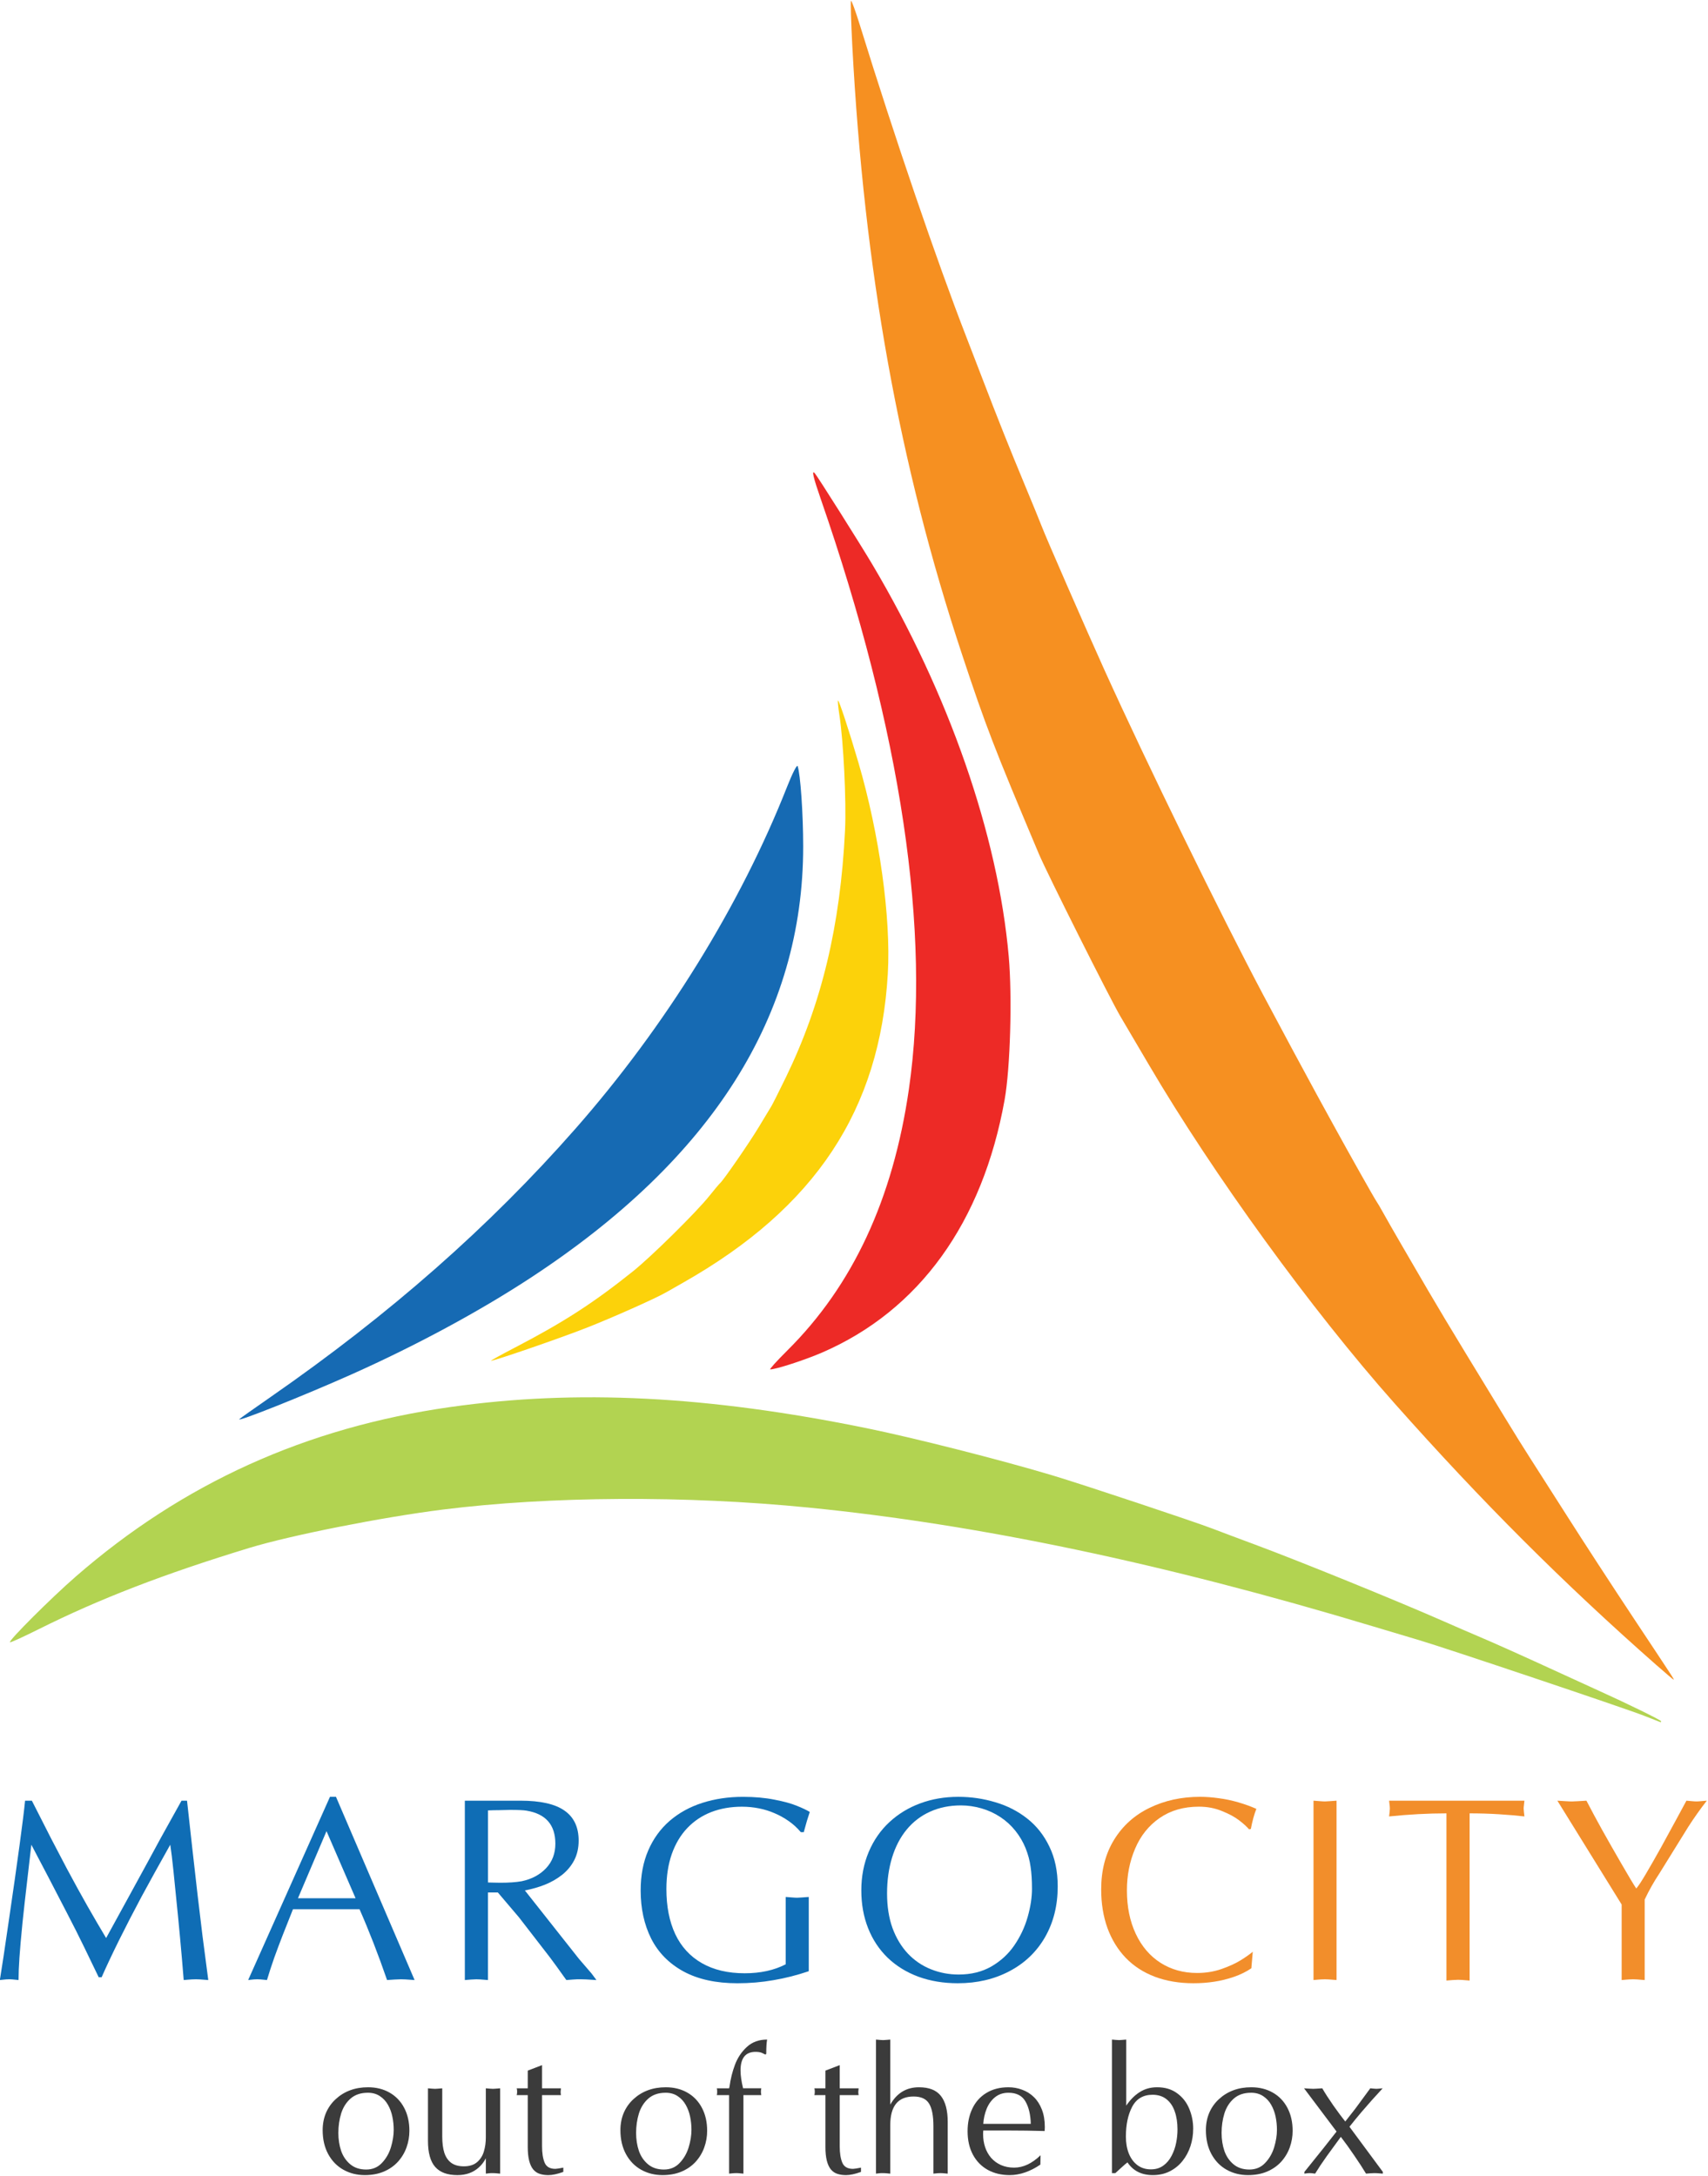 <?xml version="1.0" encoding="UTF-8" standalone="no"?>
<svg
   xmlns:dc="http://purl.org/dc/elements/1.1/"
   xmlns:cc="http://creativecommons.org/ns#"
   xmlns:rdf="http://www.w3.org/1999/02/22-rdf-syntax-ns#"
   xmlns:svg="http://www.w3.org/2000/svg"
   xmlns="http://www.w3.org/2000/svg"
   xmlns:sodipodi="http://sodipodi.sourceforge.net/DTD/sodipodi-0.dtd"
   xmlns:inkscape="http://www.inkscape.org/namespaces/inkscape"
   width="512"
   height="652.2"
   viewBox="0 0 135.467 172.561"
   version="1.1"
   id="svg8"
   inkscape:version="1.0.2 (e86c870879, 2021-01-15, custom)"
   sodipodi:docname="Margo City.svg">
  <defs
     id="defs2" />
  <sodipodi:namedview
     id="base"
     pagecolor="#ffffff"
     bordercolor="#666666"
     borderopacity="1.0"
     inkscape:pageopacity="0.0"
     inkscape:pageshadow="2"
     inkscape:zoom="0.25"
     inkscape:cx="-310.28278"
     inkscape:cy="582.19045"
     inkscape:document-units="mm"
     inkscape:current-layer="layer1"
     inkscape:document-rotation="0"
     showgrid="false"
     units="px"
     inkscape:window-width="1366"
     inkscape:window-height="715"
     inkscape:window-x="-8"
     inkscape:window-y="-8"
     inkscape:window-maximized="1" />
  <g
     inkscape:label="Layer 1"
     inkscape:groupmode="layer"
     id="layer1"
     transform="translate(-37.475,204.455)">
    <g
       id="g185"
       transform="matrix(0.481,0,0,0.481,19.438,-106.05)">
      <g
         aria-label="out of the box"
         id="text36"
         style="font-size:29.436px;line-height:1.25;font-family:Optima;-inkscape-font-specification:Optima;fill:#3b3b3b;fill-opacity:1;stroke-width:0.736">
        <path
           d="m 90.704,146.673 q 0,-1.567 0.546,-2.86 0.561,-1.308 1.595,-2.257 1.035,-0.963 2.372,-1.466 1.351,-0.503 2.961,-0.503 2.012,0 3.55,0.877 1.552,0.877 2.415,2.515 0.862,1.624 0.862,3.794 0,1.409 -0.474,2.731 -0.474,1.322 -1.423,2.372 -0.949,1.035 -2.343,1.624 -1.38,0.575 -3.119,0.575 -1.912,0 -3.507,-0.877 -1.595,-0.891 -2.515,-2.573 -0.92,-1.696 -0.92,-3.953 z m 7.445,-6.18 q -1.753,0 -2.846,0.963 -1.078,0.949 -1.552,2.458 -0.46,1.509 -0.46,3.205 0,1.595 0.46,2.961 0.474,1.351 1.509,2.213 1.035,0.862 2.616,0.862 1.567,0 2.587,-1.078 1.035,-1.078 1.495,-2.587 0.46,-1.524 0.46,-2.875 0,-1.107 -0.216,-2.156 -0.216,-1.064 -0.719,-1.955 -0.503,-0.905 -1.337,-1.452 -0.834,-0.561 -1.998,-0.561 z"
           style="fill:#3b3b3b;fill-opacity:1;stroke-width:0.736"
           id="path132" />
        <path
           d="m 119.967,139.76 v 14.071 q -0.287,-0.029 -0.489,-0.043 -0.187,-0.014 -0.316,-0.029 -0.129,-0.014 -0.374,-0.014 -0.273,0 -0.359,0 -0.072,0.014 -0.316,0.029 -0.244,0.029 -0.503,0.058 v -2.53 q -0.474,0.905 -1.179,1.524 -0.69,0.618 -1.567,0.934 -0.877,0.316 -1.94,0.316 -2.472,0 -3.665,-1.351 -1.193,-1.351 -1.193,-4.312 v -8.652 q 0.374,0.029 0.661,0.058 0.302,0.029 0.517,0.029 0.187,0 0.474,-0.029 0.302,-0.029 0.704,-0.058 v 7.948 q 0,1.595 0.345,2.688 0.359,1.078 1.135,1.653 0.791,0.575 2.084,0.575 1.394,0 2.199,-0.704 0.805,-0.704 1.107,-1.768 0.316,-1.064 0.316,-2.271 v -8.121 q 0.374,0.029 0.676,0.058 0.302,0.029 0.503,0.029 0.187,0 0.474,-0.029 0.302,-0.029 0.704,-0.058 z"
           style="fill:#3b3b3b;fill-opacity:1;stroke-width:0.736"
           id="path134" />
        <path
           d="m 124.523,136.842 2.357,-0.905 v 3.823 h 3.119 q -0.058,0.431 -0.058,0.589 0,0.244 0.058,0.532 h -3.119 v 7.388 1.064 q 0,1.682 0.431,2.702 0.431,1.006 1.753,1.006 0.287,0 1.322,-0.201 v 0.704 q -1.466,0.532 -2.472,0.532 -0.819,0 -1.437,-0.216 -0.618,-0.201 -1.064,-0.733 -0.431,-0.532 -0.661,-1.437 -0.23,-0.92 -0.23,-2.242 v -8.566 h -1.825 q 0.072,-0.201 0.072,-0.561 0,-0.388 -0.072,-0.561 h 1.825 z"
           style="fill:#3b3b3b;fill-opacity:1;stroke-width:0.736"
           id="path136" />
        <path
           d="m 139.801,146.673 q 0,-1.567 0.546,-2.86 0.561,-1.308 1.595,-2.257 1.035,-0.963 2.372,-1.466 1.351,-0.503 2.961,-0.503 2.012,0 3.55,0.877 1.552,0.877 2.415,2.515 0.862,1.624 0.862,3.794 0,1.409 -0.474,2.731 -0.474,1.322 -1.423,2.372 -0.949,1.035 -2.343,1.624 -1.38,0.575 -3.119,0.575 -1.912,0 -3.507,-0.877 -1.595,-0.891 -2.515,-2.573 -0.92,-1.696 -0.92,-3.953 z m 7.445,-6.18 q -1.753,0 -2.846,0.963 -1.078,0.949 -1.552,2.458 -0.46,1.509 -0.46,3.205 0,1.595 0.46,2.961 0.474,1.351 1.509,2.213 1.035,0.862 2.616,0.862 1.567,0 2.587,-1.078 1.035,-1.078 1.495,-2.587 0.46,-1.524 0.46,-2.875 0,-1.107 -0.216,-2.156 -0.216,-1.064 -0.719,-1.955 -0.503,-0.905 -1.337,-1.452 -0.834,-0.561 -1.998,-0.561 z"
           style="fill:#3b3b3b;fill-opacity:1;stroke-width:0.736"
           id="path138" />
        <path
           d="m 157.724,153.831 v -12.95 h -2.027 q 0.058,-0.172 0.058,-0.561 0,-0.388 -0.058,-0.561 h 2.027 l 0.058,-0.23 q 0.259,-1.926 0.905,-3.651 0.647,-1.725 1.955,-2.932 1.322,-1.222 3.349,-1.222 -0.144,0.762 -0.144,2.357 l -0.144,0.115 -0.589,-0.287 q -0.402,-0.158 -1.035,-0.158 -2.472,0 -2.472,3.061 0,1.207 0.417,2.946 h 3.004 q -0.058,0.345 -0.058,0.561 0,0.216 0.058,0.561 h -2.946 v 12.95 q -0.287,-0.029 -0.489,-0.043 -0.187,-0.014 -0.316,-0.029 -0.115,-0.014 -0.374,-0.014 -0.273,0 -0.402,0.014 -0.129,0.014 -0.331,0.029 -0.187,0.014 -0.446,0.043 z"
           style="fill:#3b3b3b;fill-opacity:1;stroke-width:0.736"
           id="path140" />
        <path
           d="m 173.606,136.842 2.357,-0.905 v 3.823 h 3.119 q -0.058,0.431 -0.058,0.589 0,0.244 0.058,0.532 h -3.119 v 7.388 1.064 q 0,1.682 0.431,2.702 0.431,1.006 1.753,1.006 0.287,0 1.322,-0.201 v 0.704 q -1.466,0.532 -2.472,0.532 -0.819,0 -1.437,-0.216 -0.618,-0.201 -1.064,-0.733 -0.431,-0.532 -0.661,-1.437 -0.23,-0.92 -0.23,-2.242 v -8.566 h -1.825 q 0.072,-0.201 0.072,-0.561 0,-0.388 -0.072,-0.561 h 1.825 z"
           style="fill:#3b3b3b;fill-opacity:1;stroke-width:0.736"
           id="path142" />
        <path
           d="m 181.942,153.831 v -22.105 q 0.374,0.029 0.676,0.058 0.302,0.029 0.503,0.029 0.187,0 0.474,-0.029 0.302,-0.029 0.704,-0.058 v 10.722 q 1.624,-2.86 4.729,-2.86 2.515,0 3.622,1.437 1.121,1.423 1.121,4.297 v 8.509 q -0.287,-0.029 -0.489,-0.043 -0.187,-0.014 -0.316,-0.029 -0.115,-0.014 -0.374,-0.014 -0.273,0 -0.402,0.014 -0.129,0.014 -0.331,0.029 -0.187,0.014 -0.446,0.043 v -7.833 q 0,-2.558 -0.719,-3.723 -0.719,-1.164 -2.544,-1.164 -3.852,0 -3.852,4.714 v 8.006 q -0.287,-0.029 -0.489,-0.043 -0.187,-0.014 -0.316,-0.029 -0.129,-0.014 -0.374,-0.014 -0.273,0 -0.359,0 -0.072,0.014 -0.316,0.029 -0.244,0.029 -0.503,0.058 z"
           style="fill:#3b3b3b;fill-opacity:1;stroke-width:0.736"
           id="path144" />
        <path
           d="m 209.078,150.798 -0.029,1.538 q -1.179,0.819 -2.486,1.279 -1.294,0.46 -2.573,0.46 -2.027,0 -3.608,-0.862 -1.581,-0.877 -2.458,-2.515 -0.877,-1.639 -0.877,-3.866 0,-2.07 0.776,-3.708 0.776,-1.653 2.3,-2.587 1.538,-0.949 3.665,-0.949 1.193,0 2.285,0.417 1.092,0.402 1.912,1.207 0.819,0.79 1.308,2.041 0.489,1.236 0.489,2.903 0,0.201 -0.014,0.345 0,0.129 -0.014,0.302 -2.99,-0.086 -5.965,-0.086 h -4.154 q -0.029,0.201 -0.029,0.618 0,1.121 0.331,2.127 0.331,0.992 0.992,1.768 0.676,0.762 1.639,1.193 0.977,0.417 2.156,0.417 2.242,0 4.355,-2.041 z m -9.443,-5.174 h 7.833 q -0.058,-2.271 -0.877,-3.694 -0.819,-1.437 -2.803,-1.437 -1.308,0 -2.213,0.733 -0.891,0.719 -1.38,1.897 -0.474,1.179 -0.561,2.501 z"
           style="fill:#3b3b3b;fill-opacity:1;stroke-width:0.736"
           id="path146" />
        <path
           d="m 220.85,153.744 v -22.019 q 0.374,0.029 0.676,0.058 0.302,0.029 0.503,0.029 0.187,0 0.474,-0.029 0.302,-0.029 0.704,-0.058 v 10.895 q 0.963,-1.437 2.213,-2.228 1.25,-0.805 2.875,-0.805 1.969,0 3.306,0.992 1.351,0.977 1.998,2.558 0.647,1.567 0.647,3.277 0,1.509 -0.446,2.875 -0.446,1.365 -1.308,2.443 -0.848,1.078 -2.098,1.71 -1.236,0.632 -2.803,0.632 -2.774,0 -4.182,-2.098 -0.345,0.259 -0.848,0.719 -0.489,0.446 -1.15,1.049 z m 6.712,-12.921 q -2.328,0 -3.378,1.983 -1.035,1.969 -1.035,4.93 0,1.552 0.489,2.788 0.503,1.236 1.437,1.926 0.934,0.676 2.199,0.676 1.179,0 2.027,-0.604 0.862,-0.618 1.38,-1.624 0.532,-1.02 0.747,-2.113 0.23,-1.092 0.23,-2.257 0,-1.667 -0.446,-2.932 -0.431,-1.279 -1.337,-2.012 -0.905,-0.747 -2.314,-0.762 z"
           style="fill:#3b3b3b;fill-opacity:1;stroke-width:0.736"
           id="path148" />
        <path
           d="m 236.343,146.673 q 0,-1.567 0.546,-2.86 0.561,-1.308 1.595,-2.257 1.035,-0.963 2.372,-1.466 1.351,-0.503 2.961,-0.503 2.012,0 3.55,0.877 1.552,0.877 2.415,2.515 0.862,1.624 0.862,3.794 0,1.409 -0.474,2.731 -0.474,1.322 -1.423,2.372 -0.949,1.035 -2.343,1.624 -1.38,0.575 -3.119,0.575 -1.912,0 -3.507,-0.877 -1.595,-0.891 -2.515,-2.573 -0.92,-1.696 -0.92,-3.953 z m 7.445,-6.18 q -1.753,0 -2.846,0.963 -1.078,0.949 -1.552,2.458 -0.46,1.509 -0.46,3.205 0,1.595 0.46,2.961 0.474,1.351 1.509,2.213 1.035,0.862 2.616,0.862 1.567,0 2.587,-1.078 1.035,-1.078 1.495,-2.587 0.46,-1.524 0.46,-2.875 0,-1.107 -0.216,-2.156 -0.216,-1.064 -0.719,-1.955 -0.503,-0.905 -1.337,-1.452 -0.834,-0.561 -1.998,-0.561 z"
           style="fill:#3b3b3b;fill-opacity:1;stroke-width:0.736"
           id="path150" />
        <path
           d="m 257.888,146.888 -5.361,-7.129 q 0.489,0.029 0.862,0.058 0.374,0.029 0.647,0.029 0.259,0 0.618,-0.029 0.359,-0.029 0.877,-0.058 0.676,1.179 1.825,2.831 1.164,1.653 1.969,2.645 l 1.653,-2.113 2.472,-3.363 q 0.316,0.029 0.575,0.058 0.259,0.029 0.431,0.029 0.158,0 0.417,-0.029 0.273,-0.029 0.618,-0.058 -0.877,0.949 -1.782,1.955 -0.891,1.006 -1.768,2.027 -0.862,1.02 -1.926,2.357 l 5.505,7.445 v 0.287 q -0.345,-0.029 -0.575,-0.043 -0.23,-0.014 -0.388,-0.029 -0.144,-0.014 -0.431,-0.014 -0.23,0 -0.632,0.029 -0.402,0.029 -0.747,0.058 -0.776,-1.294 -1.912,-2.946 -1.121,-1.667 -2.242,-3.119 -1.193,1.61 -2.314,3.176 -1.121,1.567 -1.926,2.889 -0.201,-0.029 -0.345,-0.043 -0.144,-0.014 -0.244,-0.029 -0.101,-0.014 -0.287,-0.014 -0.216,0 -0.316,0.014 -0.101,0.014 -0.244,0.029 -0.129,0.014 -0.331,0.043 v -0.287 q 1.696,-2.098 3.176,-3.953 1.48,-1.854 2.127,-2.702 z"
           style="fill:#3b3b3b;fill-opacity:1;stroke-width:0.736"
           id="path152" />
      </g>
      <path
         style="fill:#fcd20a;fill-opacity:1;stroke-width:0.353"
         d="m 122.489,17.575 c 7.983,-4.158 12.902,-7.339 19.403,-12.547 3.008,-2.409 10.422,-9.727 12.549,-12.386 0.854,-1.067 1.653,-2.02 1.775,-2.117 0.526,-0.416 4.905,-6.761 6.451,-9.349 0.928,-1.552 1.837,-3.06 2.022,-3.351 0.184,-0.291 1.261,-2.434 2.394,-4.763 5.907,-12.144 8.986,-25.007 9.755,-40.746 0.232,-4.745 -0.255,-14.669 -0.932,-19.007 -0.193,-1.237 -0.294,-2.307 -0.224,-2.377 0.144,-0.144 1.837,5.005 3.378,10.271 3.452,11.799 5.364,25.541 4.834,34.749 -1.293,22.483 -11.961,38.602 -33.712,50.939 -1.261,0.715 -2.531,1.439 -2.822,1.609 -1.66,0.968 -8.866,4.181 -13.127,5.853 -4.46,1.75 -15.245,5.47 -15.766,5.438 -0.116,-0.007 1.695,-1.005 4.023,-2.218 z"
         id="path102" />
      <path
         style="fill:#ed2a26;fill-opacity:1;stroke-width:0.353"
         d="m 167.29,18.13 c 10.817,-10.72 17.454,-24.976 20.08,-43.127 3.714,-25.678 -1.285,-59.118 -14.555,-97.366 -1.217,-3.507 -1.512,-4.78 -0.976,-4.204 0.409,0.439 7.492,11.661 9.515,15.075 12.594,21.259 20.704,44.569 22.476,64.601 0.593,6.708 0.256,18.444 -0.679,23.659 -3.633,20.255 -14.081,34.726 -30.083,41.666 -2.823,1.224 -7.619,2.784 -8.561,2.784 -0.182,0 1.071,-1.389 2.784,-3.087 z"
         id="path100" />
      <path
         style="fill:#166ab3;fill-opacity:1;stroke-width:0.353"
         d="m 76.982,29.404 c 0.194,-0.173 2.495,-1.801 5.115,-3.619 19.692,-13.664 36.08,-28.086 50.289,-44.256 14.857,-16.908 27.222,-36.894 34.921,-56.444 0.846,-2.148 1.611,-3.644 1.714,-3.351 0.462,1.318 0.918,7.895 0.918,13.239 0,27.837 -14.982,51.531 -45.012,71.183 -8.477,5.548 -18.826,11.129 -29.424,15.867 -7.79,3.483 -19.288,8.065 -18.52,7.38 z"
         id="path98" />
      <path
         style="fill:#f69021;fill-opacity:1;stroke-width:0.353"
         d="m 310.696,70.034 c -15.475,-13.628 -28.826,-26.97 -43.255,-43.222 -13.671,-15.398 -29.887,-37.754 -40.525,-55.866 -1.709,-2.91 -3.812,-6.482 -4.672,-7.938 -1.688,-2.855 -12.108,-23.624 -13.452,-26.811 -7.396,-17.542 -8.731,-21.005 -12.64,-32.808 -10.386,-31.357 -16.16,-63.38 -18.118,-100.49 -0.208,-3.949 -0.303,-7.257 -0.21,-7.35 0.093,-0.093 0.751,1.71 1.462,4.006 5.765,18.626 12.672,38.857 17.564,51.447 0.678,1.746 1.872,4.842 2.652,6.879 2.476,6.466 4.544,11.653 6.962,17.462 1.292,3.104 2.559,6.2 2.815,6.879 0.662,1.758 7.384,17.153 10.32,23.636 7.047,15.56 19.091,40.21 26.202,53.622 2.441,4.605 7.353,13.744 8.838,16.445 0.546,0.992 1.764,3.215 2.708,4.939 2.589,4.729 6.831,12.26 7.129,12.659 0.145,0.194 0.658,1.067 1.139,1.94 0.481,0.873 1.798,3.175 2.928,5.115 1.129,1.94 3.114,5.353 4.411,7.585 1.297,2.231 4.103,6.914 6.236,10.407 2.133,3.493 5.035,8.255 6.45,10.583 1.415,2.328 3.242,5.265 4.06,6.526 0.818,1.261 3.605,5.627 6.193,9.701 2.588,4.075 7.494,11.611 10.902,16.747 6.982,10.523 6.798,10.241 6.655,10.237 -0.058,-0.001 -1.296,-1.051 -2.752,-2.333 z"
         id="path96" />
      <path
         style="fill:#b2d351;fill-opacity:1;stroke-width:0.353"
         d="M 308.58,78.322 C 305.402,77.081 275.788,67.13 271.538,65.874 269.889,65.387 266.396,64.343 263.777,63.553 229.465,53.217 198.912,46.79 170.82,44.001 c -20.263,-2.012 -42.618,-1.888 -60.325,0.334 -10.017,1.257 -25.093,4.246 -31.926,6.331 -14.058,4.288 -24.692,8.394 -34.727,13.409 -2.511,1.255 -4.628,2.218 -4.706,2.141 -0.261,-0.261 6.771,-7.282 10.858,-10.841 17.664,-15.38 37.985,-24.579 61.736,-27.948 20.836,-2.956 42.434,-1.862 68.615,3.474 7.85,1.6 22.131,5.225 30.692,7.791 4.975,1.491 23.4,7.623 26.458,8.805 1.164,0.45 4.26,1.613 6.879,2.584 7.372,2.733 23.836,9.429 31.397,12.769 1.843,0.814 4.225,1.847 5.292,2.294 2.469,1.036 7.679,3.372 13.758,6.17 2.619,1.205 5.477,2.513 6.35,2.906 4.413,1.986 10.231,4.834 10.231,5.009 0,0.109 -0.04,0.183 -0.088,0.163 -0.049,-0.019 -1.279,-0.5 -2.734,-1.068 z"
         id="path94" />
      <path
         d="m 67.431,92.332 h 0.908 q 0.401,3.631 0.844,7.642 0.443,4.011 0.908,8.001 0.464,3.969 0.802,6.671 0.338,2.702 0.95,7.262 -0.507,-0.042 -0.844,-0.063 -0.317,-0.021 -0.549,-0.042 -0.211,-0.021 -0.633,-0.021 -0.464,0 -0.697,0.021 -0.232,0.021 -0.57,0.042 -0.338,0.021 -0.76,0.063 -0.274,-3.462 -0.612,-7.093 -0.338,-3.652 -0.57,-5.848 -0.211,-2.217 -0.507,-5.045 -0.296,-2.85 -0.528,-4.328 -2.787,4.961 -4.75,8.592 -1.942,3.631 -3.694,7.156 -1.731,3.504 -2.871,6.101 h -0.486 l -2.364,-4.898 q -1.288,-2.66 -2.871,-5.7 -1.562,-3.04 -2.977,-5.742 -1.414,-2.702 -2.892,-5.51 -0.401,3.568 -0.739,6.396 -0.338,2.829 -0.718,6.439 -0.359,3.61 -0.507,5.784 -0.148,2.153 -0.148,3.694 -0.38,-0.042 -0.633,-0.063 -0.253,-0.021 -0.422,-0.042 -0.148,-0.021 -0.464,-0.021 -0.359,0 -0.549,0.021 -0.169,0.021 -0.422,0.042 -0.253,0.021 -0.591,0.063 0.464,-2.787 1.499,-9.943 1.056,-7.178 1.752,-12.307 0.697,-5.13 0.908,-7.325 h 1.119 q 2.301,4.539 3.145,6.185 0.844,1.647 2.618,5.003 1.794,3.357 3.399,6.185 1.604,2.808 3.082,5.278 1.034,-1.858 3.483,-6.354 2.47,-4.518 3.335,-6.101 0.866,-1.583 2.153,-3.969 1.309,-2.385 3.462,-6.228 z"
         style="font-size:43.234px;line-height:1.25;font-family:Optima;-inkscape-font-specification:Optima;letter-spacing:3.704px;fill:#0f6db5;fill-opacity:1;stroke-width:1.081"
         id="path104" />
      <path
         d="m 92.9,91.699 12.962,30.209 q -0.549,-0.042 -0.908,-0.063 -0.359,-0.021 -0.612,-0.042 -0.232,-0.021 -0.718,-0.021 -0.422,0 -1.077,0.042 -0.654,0.042 -1.224,0.084 -2.195,-6.354 -4.539,-11.674 H 85.807 q -1.013,2.533 -1.689,4.264 -0.676,1.731 -1.393,3.715 -0.697,1.984 -1.203,3.694 -0.38,-0.042 -0.654,-0.063 -0.253,-0.021 -0.443,-0.042 -0.169,-0.021 -0.507,-0.021 -0.359,0 -0.528,0.021 -0.169,0.021 -0.422,0.042 -0.253,0.021 -0.549,0.063 L 91.908,91.699 Z M 96.13,108.419 91.338,97.357 86.63,108.419 Z"
         style="font-size:43.234px;line-height:1.25;font-family:Optima;-inkscape-font-specification:Optima;letter-spacing:3.704px;fill:#0f6db5;fill-opacity:1;stroke-width:1.081"
         id="path106" />
      <path
         d="M 117.968,93.937 V 105.822 q 0.422,0 0.908,0.021 0.486,0 1.119,0.021 2.132,0 3.547,-0.253 2.47,-0.528 3.99,-2.132 1.541,-1.626 1.541,-4.053 0,-4.665 -4.75,-5.447 -0.697,-0.127 -2.681,-0.127 -0.992,0.021 -1.837,0.042 -0.823,0 -1.837,0.042 z m -3.821,27.971 V 92.332 h 9.162 q 4.961,0 7.283,1.647 2.322,1.626 2.322,4.94 0,1.794 -0.718,3.209 -0.718,1.393 -2.006,2.428 -1.288,1.013 -2.829,1.626 -1.541,0.612 -3.314,0.95 l 8.909,11.273 2.09,2.428 0.802,1.077 q -0.591,-0.042 -1.013,-0.063 -0.401,-0.021 -0.676,-0.042 -0.253,-0.021 -0.802,-0.021 -0.549,0 -0.718,0 -0.148,0.021 -0.697,0.042 -0.549,0.042 -1.056,0.084 -1.984,-2.787 -2.723,-3.758 l -5.109,-6.608 -3.462,-4.074 h -1.626 v 14.44 q -0.464,-0.042 -0.781,-0.063 -0.317,-0.021 -0.528,-0.042 -0.211,-0.021 -0.612,-0.021 -0.317,0 -0.866,0.042 -0.549,0.042 -1.034,0.084 z"
         style="font-size:43.234px;line-height:1.25;font-family:Optima;-inkscape-font-specification:Optima;letter-spacing:3.704px;fill:#0f6db5;fill-opacity:1;stroke-width:1.081"
         id="path108" />
      <path
         d="m 170.036,97.526 h -0.486 q -0.887,-1.056 -2.006,-1.837 -1.119,-0.781 -2.322,-1.288 -1.203,-0.528 -2.575,-0.802 -1.372,-0.274 -2.808,-0.274 -2.765,0 -5.067,0.887 -2.28,0.887 -3.948,2.639 -1.647,1.731 -2.554,4.285 -0.887,2.554 -0.887,5.763 0,4.307 1.457,7.431 1.478,3.124 4.391,4.792 2.913,1.668 7.072,1.668 3.884,0 6.755,-1.478 V 108.208 q 0.633,0.042 1.098,0.084 0.464,0.042 0.802,0.042 0.274,0 0.739,-0.042 0.486,-0.042 1.161,-0.084 v 12.244 q -2.934,0.992 -5.827,1.478 -2.892,0.507 -5.932,0.507 -5.299,0 -8.888,-1.942 -3.589,-1.963 -5.341,-5.425 -1.731,-3.462 -1.731,-7.938 0,-3.694 1.246,-6.586 1.246,-2.892 3.525,-4.877 2.301,-1.984 5.404,-2.977 3.103,-0.992 6.692,-0.992 2.892,0 5.193,0.464 2.322,0.443 3.694,1.013 1.372,0.549 2.132,1.013 -0.464,1.351 -0.992,3.335 z"
         style="font-size:43.234px;line-height:1.25;font-family:Optima;-inkscape-font-specification:Optima;letter-spacing:3.704px;fill:#0f6db5;fill-opacity:1;stroke-width:1.081"
         id="path110" />
      <path
         d="m 207.665,106.814 q 0,-2.048 -0.232,-3.589 -0.211,-1.541 -0.823,-3.061 -0.612,-1.52 -1.668,-2.85 -1.056,-1.33 -2.491,-2.28 -1.436,-0.95 -3.124,-1.436 -1.689,-0.486 -3.378,-0.486 -2.808,0 -5.088,1.034 -2.259,1.013 -3.863,2.955 -1.583,1.921 -2.407,4.623 -0.823,2.702 -0.823,5.911 0,3.188 0.887,5.679 0.908,2.47 2.533,4.222 1.647,1.731 3.821,2.597 2.174,0.866 4.56,0.866 3.082,0 5.404,-1.33 2.322,-1.351 3.779,-3.483 1.478,-2.153 2.196,-4.665 0.718,-2.512 0.718,-4.708 z m -12.223,15.622 q -3.547,0 -6.502,-1.077 -2.955,-1.098 -5.067,-3.124 -2.111,-2.048 -3.23,-4.877 -1.119,-2.829 -1.119,-6.228 0,-3.462 1.224,-6.354 1.224,-2.892 3.42,-4.919 2.195,-2.027 5.067,-3.082 2.892,-1.077 6.291,-1.077 3.145,0 6.08,0.887 2.955,0.866 5.257,2.681 2.322,1.816 3.673,4.644 1.372,2.808 1.372,6.565 0,4.708 -2.09,8.36 -2.09,3.631 -5.869,5.615 -3.758,1.984 -8.508,1.984 z"
         style="font-size:43.234px;line-height:1.25;font-family:Optima;-inkscape-font-specification:Optima;letter-spacing:3.704px;fill:#0f6db5;fill-opacity:1;stroke-width:1.081"
         id="path112" />
      <path
         d="m 244.07,117.243 -0.232,2.723 q -1.267,0.866 -2.871,1.414 -1.583,0.549 -3.251,0.802 -1.647,0.253 -3.42,0.253 -3.483,0 -6.333,-1.056 -2.85,-1.077 -4.834,-3.124 -1.963,-2.048 -3.019,-4.919 -1.034,-2.871 -1.034,-6.375 0,-4.729 2.132,-8.191 2.132,-3.462 5.848,-5.257 3.737,-1.816 8.318,-1.816 1.478,0 3.103,0.232 1.626,0.211 3.209,0.676 1.604,0.464 2.977,1.077 -0.549,1.393 -0.908,3.314 l -0.296,0.063 q -0.528,-0.633 -1.626,-1.478 -1.098,-0.844 -2.85,-1.541 -1.731,-0.718 -3.779,-0.718 -3.8,0 -6.502,1.879 -2.681,1.858 -4.032,5.045 -1.351,3.167 -1.351,6.882 0,4.053 1.457,7.156 1.457,3.103 4.095,4.792 2.639,1.668 6.017,1.668 2.153,0 4.032,-0.654 1.879,-0.654 3.145,-1.436 1.288,-0.802 2.006,-1.414 z"
         style="font-size:43.234px;line-height:1.25;font-family:Optima;-inkscape-font-specification:Optima;letter-spacing:3.704px;fill:#f28e2b;fill-opacity:1;stroke-width:1.081"
         id="path114" />
      <path
         d="M 254.086,121.908 V 92.332 q 0.633,0.042 1.098,0.084 0.464,0.042 0.802,0.042 0.274,0 0.739,-0.042 0.486,-0.042 1.161,-0.084 v 29.576 q -0.464,-0.042 -0.781,-0.063 -0.317,-0.021 -0.528,-0.042 -0.19,-0.021 -0.591,-0.021 -0.443,0 -0.654,0.021 -0.211,0.021 -0.549,0.042 -0.317,0.021 -0.697,0.063 z"
         style="font-size:43.234px;line-height:1.25;font-family:Optima;-inkscape-font-specification:Optima;letter-spacing:3.704px;fill:#f28e2b;fill-opacity:1;stroke-width:1.081"
         id="path116" />
      <path
         d="m 279.829,94.422 v 27.57 q -0.464,-0.042 -0.781,-0.063 -0.317,-0.021 -0.528,-0.042 -0.19,-0.021 -0.591,-0.021 -0.338,0 -0.887,0.042 -0.549,0.042 -1.034,0.084 V 94.422 q -4.518,0 -9.458,0.507 0.042,-0.317 0.084,-0.697 0.042,-0.401 0.042,-0.591 0,-0.296 -0.021,-0.422 -0.021,-0.148 -0.042,-0.338 -0.021,-0.211 -0.063,-0.549 h 22.314 q -0.042,0.464 -0.085,0.781 -0.042,0.317 -0.042,0.528 0,0.19 0.042,0.528 0.042,0.338 0.085,0.76 -1.816,-0.211 -4.18,-0.359 -2.364,-0.148 -4.855,-0.148 z"
         style="font-size:43.234px;line-height:1.25;font-family:Optima;-inkscape-font-specification:Optima;letter-spacing:3.704px;fill:#f28e2b;fill-opacity:1;stroke-width:1.081"
         id="path118" />
      <path
         d="m 308.697,108.63 v 13.279 q -0.464,-0.042 -0.781,-0.063 -0.296,-0.021 -0.507,-0.042 -0.211,-0.021 -0.612,-0.021 -0.443,0 -0.654,0.021 -0.211,0.021 -0.549,0.042 -0.317,0.021 -0.697,0.063 v -12.455 l -10.598,-17.121 q 0.802,0.042 1.393,0.084 0.612,0.042 1.034,0.042 0.359,0 0.929,-0.042 0.591,-0.042 1.436,-0.084 1.203,2.322 2.597,4.834 1.393,2.491 3.188,5.594 1.794,3.103 2.428,4.053 0.507,-0.57 1.562,-2.364 1.077,-1.816 2.512,-4.391 1.436,-2.597 2.385,-4.37 0.971,-1.794 1.815,-3.357 0.549,0.042 0.95,0.084 0.422,0.042 0.718,0.042 0.274,0 0.676,-0.042 0.422,-0.042 1.013,-0.084 -1.668,2.153 -3.061,4.328 l -4.75,7.663 q -1.372,2.069 -2.428,4.307 z"
         style="font-size:43.234px;line-height:1.25;font-family:Optima;-inkscape-font-specification:Optima;letter-spacing:3.704px;fill:#f28e2b;fill-opacity:1;stroke-width:1.081"
         id="path120" />
    </g>
  </g>
</svg>
